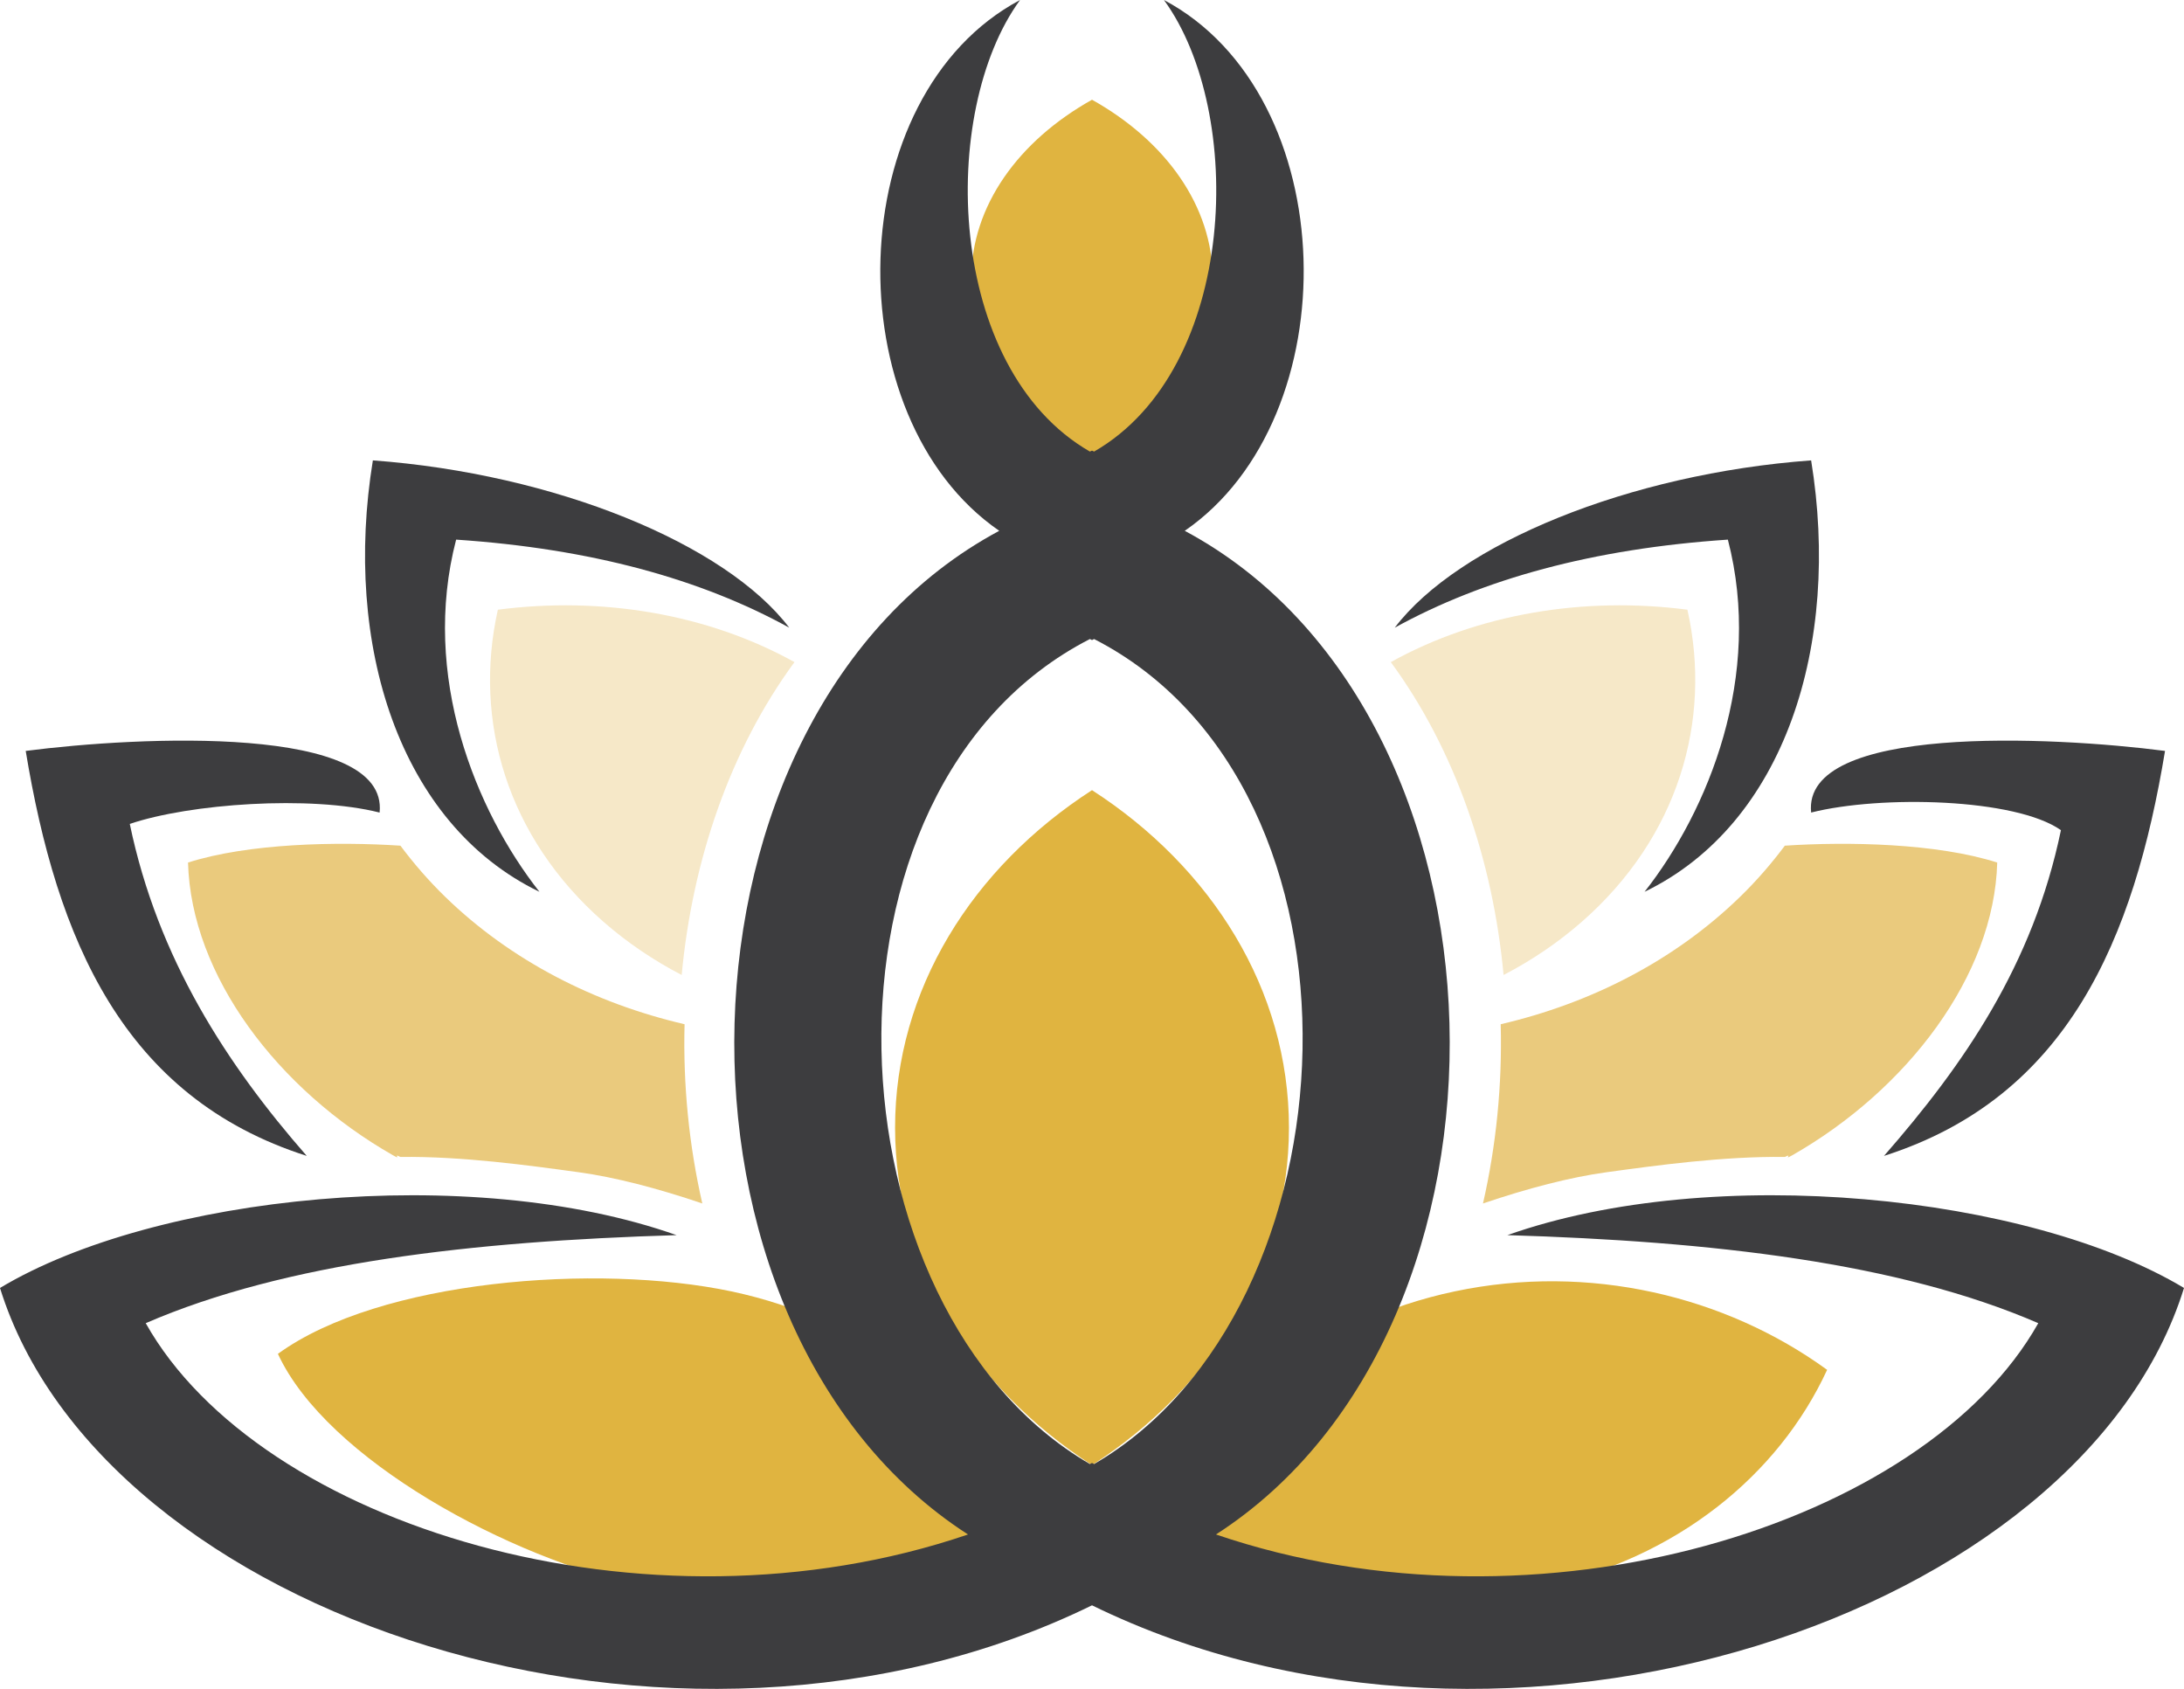 <?xml version="1.0" encoding="UTF-8"?> <!-- Generator: Adobe Illustrator 14.0.0, SVG Export Plug-In . SVG Version: 6.00 Build 43363) --> <svg xmlns="http://www.w3.org/2000/svg" xmlns:xlink="http://www.w3.org/1999/xlink" version="1.1" id="Ebene_1" x="0px" y="0px" width="141.613px" height="109.488px" viewBox="0 0 141.613 109.488" xml:space="preserve"> <g> <defs> <rect id="SVGID_1_" width="141.613" height="109.488"></rect> </defs> <clipPath id="SVGID_2_"> <use xlink:href="#SVGID_1_" overflow="visible"></use> </clipPath> <path clip-path="url(#SVGID_2_)" fill="#E0B440" d="M70.807,29.719c4.757-2.66,7.831-6.878,7.831-11.627s-3.074-8.966-7.831-11.626 c-4.757,2.66-7.831,6.877-7.831,11.626S66.049,27.059,70.807,29.719"></path> <path clip-path="url(#SVGID_2_)" fill="#E0B440" d="M70.807,94.982c7.756-5.006,12.77-12.941,12.77-21.879 c0-8.937-5.014-16.873-12.77-21.879C63.05,56.23,58.038,64.167,58.038,73.104C58.038,82.041,63.05,89.977,70.807,94.982"></path> <path clip-path="url(#SVGID_2_)" fill="#E0B440" d="M65.908,97.793c-3.162-6.848-9.784-12.24-18.491-14.076 s-22.804-0.741-29.397,4.05c3.162,6.849,15.04,13.278,23.747,15.113C50.474,104.716,59.314,102.584,65.908,97.793"></path> <path clip-path="url(#SVGID_2_)" fill="#EACA7D" d="M45.538,78.019c-0.863-3.771-1.252-7.702-1.15-11.62 c-5.817-1.351-11.258-4.112-15.525-8.263c-1.085-1.056-2.042-2.166-2.899-3.312c-4.092-0.272-9.852-0.158-13.772,1.093 c0.201,7.351,5.843,14.729,13.282,18.973c0.653,0.372-0.067-0.171,0.483,0.112c4.016-0.049,8.343,0.55,11.581,0.994 C39.862,76.315,42.623,77.029,45.538,78.019"></path> <path clip-path="url(#SVGID_2_)" fill="#EACA7D" d="M96.158,78.019c0.862-3.771,1.252-7.702,1.149-11.62 c5.817-1.351,11.259-4.112,15.524-8.263c1.086-1.056,2.043-2.166,2.9-3.312c4.092-0.272,9.852-0.158,13.771,1.093 c-0.201,7.351-5.844,14.729-13.282,18.973c-0.653,0.372,0.067-0.171-0.483,0.112c-4.016-0.049-8.343,0.55-11.58,0.994 C101.834,76.315,99.072,77.029,96.158,78.019"></path> <path clip-path="url(#SVGID_2_)" fill="#F6E8C8" d="M44.201,63.207c0.694-7.426,3.138-14.598,7.314-20.284 c-5.654-3.135-12.513-4.268-19.233-3.397c-1.617,7.231,0.615,14.775,6.849,20.234C40.675,61.111,42.38,62.26,44.201,63.207"></path> <path clip-path="url(#SVGID_2_)" fill="#F6E8C8" d="M97.494,63.207c-0.693-7.426-3.137-14.598-7.313-20.284 c5.654-3.135,12.513-4.268,19.233-3.397c1.617,7.231-0.615,14.775-6.85,20.234C101.021,61.111,99.316,62.26,97.494,63.207"></path> <path clip-path="url(#SVGID_2_)" fill="#E0B440" d="M75.84,97.793c3.162-6.848,9.784-12.24,18.491-14.076 s17.548,0.296,24.142,5.087c-3.162,6.849-9.785,12.241-18.492,14.076C91.273,104.716,82.434,102.584,75.84,97.793"></path> <path clip-path="url(#SVGID_2_)" fill="#3D3D3F" d="M140.383,48.681c-2.015,12.185-6.297,22.451-18.223,26.254 c5.165-5.905,9.659-12.378,11.473-21.117c-2.953-2.076-11.691-2.278-16.197-1.142C116.84,46.938,133.035,47.732,140.383,48.681"></path> <path clip-path="url(#SVGID_2_)" fill="#3D3D3F" d="M1.667,48.681c2.014,12.185,6.296,22.451,18.222,26.254 c-5.165-5.905-9.659-12.783-11.473-21.521c3.863-1.312,11.692-1.874,16.198-0.737C25.21,46.938,9.014,47.732,1.667,48.681"></path> <path clip-path="url(#SVGID_2_)" fill="#3D3D3F" d="M70.943,94.911c-0.047-0.021-0.09-0.048-0.136-0.07 c-0.047,0.022-0.09,0.05-0.137,0.07c-17.231-10.015-18.809-43.847,0-53.483c0.047,0.02,0.09,0.046,0.137,0.066 c0.046-0.021,0.089-0.047,0.136-0.066C89.752,51.064,88.175,84.896,70.943,94.911 M141.613,83.496 c-10.047-6.03-30.496-8.154-43.871-3.424c13.253,0.398,25.347,1.776,34.422,5.707c-7.371,13.097-32.415,20.826-53.318,13.698 c20.951-13.49,20.092-53.229-2.025-65.065C87.512,27.047,87.113,6.191,75.471,0c5.288,7.239,4.838,23.883-4.528,29.275 c-0.047-0.02-0.09-0.044-0.136-0.063c-0.047,0.02-0.09,0.044-0.137,0.063C61.304,23.883,60.854,7.239,66.142,0 C54.5,6.191,54.101,27.047,64.792,34.412c-22.116,11.837-22.975,51.575-2.025,65.065c-20.903,7.128-45.947-0.602-53.318-13.698 c9.075-3.931,21.169-5.309,34.421-5.707C30.495,75.342,10.046,77.466,0,83.496c6.591,21.255,43.805,33.787,70.807,20.574 C97.809,117.283,135.021,104.751,141.613,83.496"></path> <path clip-path="url(#SVGID_2_)" fill="#3D3D3F" d="M117.436,29.846c1.939,11.905-1.682,23.561-10.799,27.967 c4.145-5.274,7.697-14,5.4-22.83c-8.754,0.588-15.877,2.555-21.599,5.707C94.576,35.245,105.637,30.714,117.436,29.846"></path> <path clip-path="url(#SVGID_2_)" fill="#3D3D3F" d="M24.177,29.846c-1.94,11.905,1.681,23.561,10.799,27.967 c-4.145-5.274-7.698-14-5.4-22.83c8.754,0.588,15.877,2.555,21.598,5.707C47.038,35.245,35.977,30.714,24.177,29.846"></path> </g> </svg> 